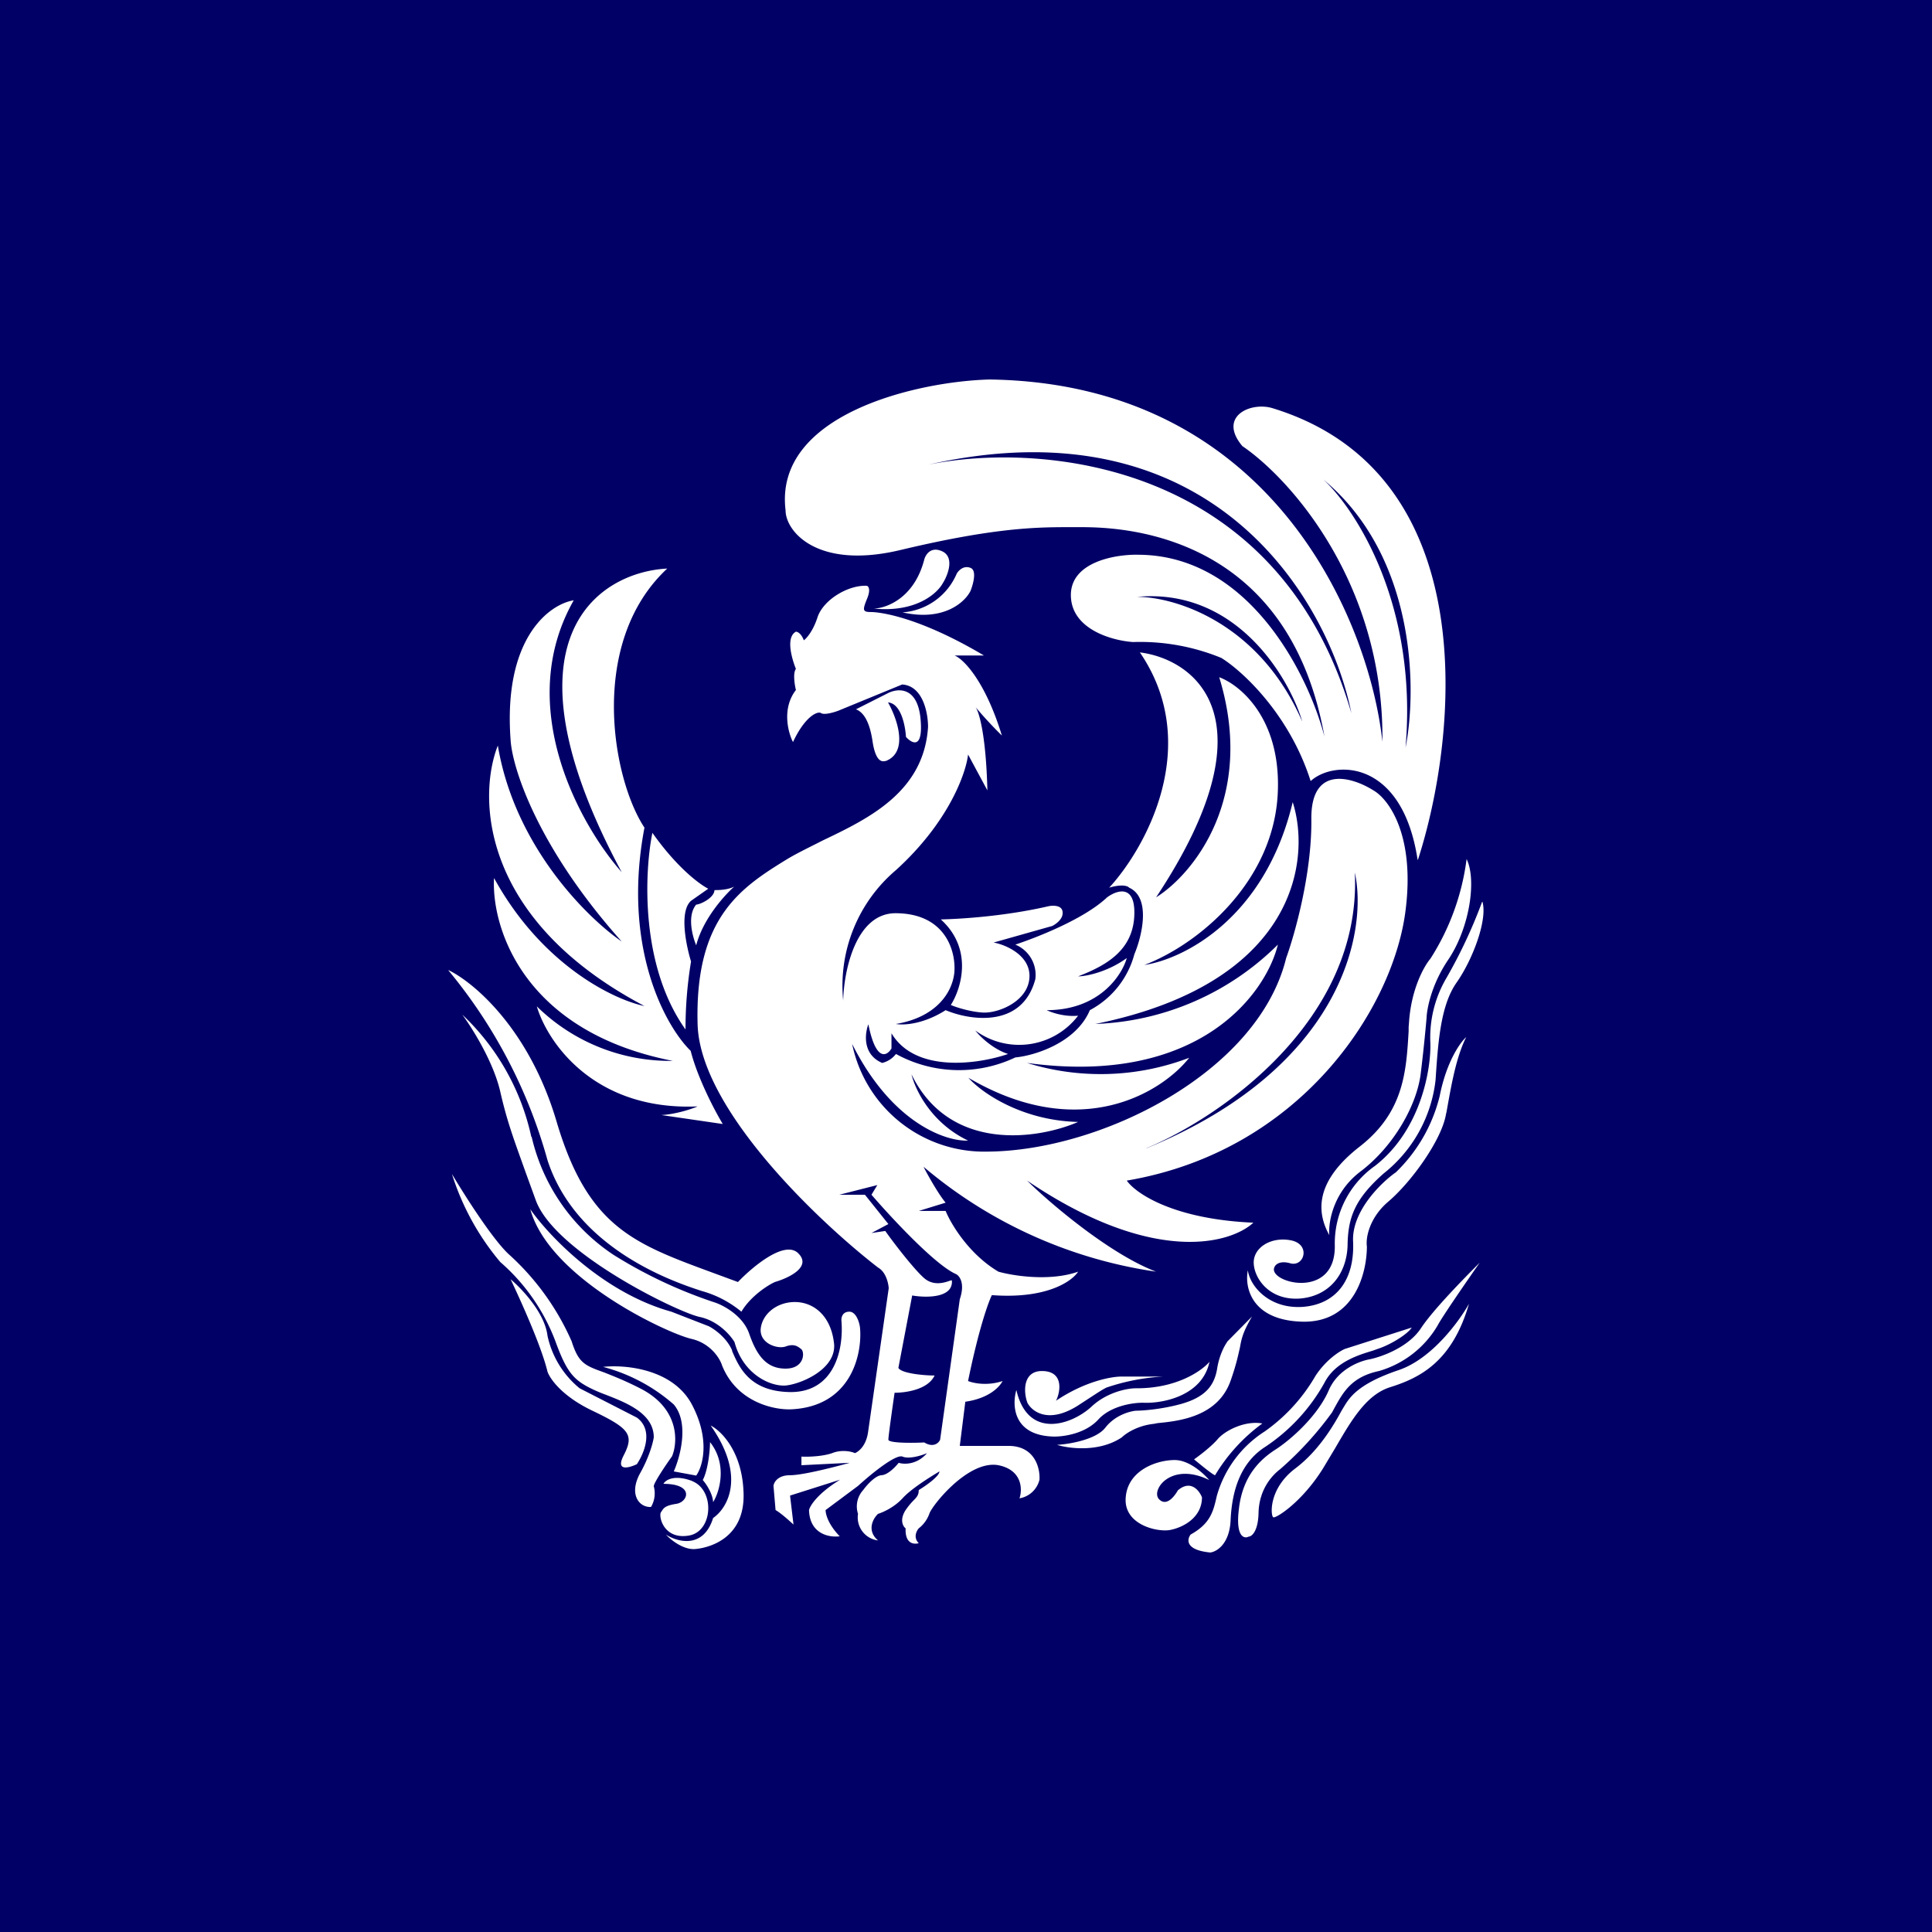 <svg xmlns="http://www.w3.org/2000/svg" width="56" height="56"><path fill="#010066" d="M0 0h56v56H0z"/><path fill-rule="evenodd" d="M41.1 24.92c1.16-3.58 1.94-11.21-4.22-13.09-.63-.19-1.59.24-.87 1.1 1.37.93 4.11 3.96 4.06 8.57-.37-3.45-3.16-10.38-11.38-10.5-2.06.05-6.26.99-5.92 3.79 0 .62.93 1.73 3.34 1.15 2.81-.67 4.02-.66 4.98-.66h.2c1 0 6.02.02 7.1 6.07-.45-1.74-2.15-5.24-5.37-5.27-.67-.02-2 .2-1.98 1.19.02.98 1.21 1.3 1.8 1.34a6.2 6.2 0 012.56.46c.6.37 1.97 1.62 2.59 3.57.65-.6 2.65-.67 3.1 2.28zm-.36-3.25c.33-1.65.32-5.52-2.38-7.77.94.87 2.74 3.64 2.38 7.77zm-1.57-1c-.63-3.18-3.96-9.08-12.27-7.2 3.2-.66 10.13-.15 12.27 7.2zm-1.43.22c-.4-1.3-1.93-3.85-4.78-3.59 1.07 0 3.52.72 4.78 3.6zm3.72 6.9a6.99 6.99 0 001.05-2.89c.29.59.1 1.96-.52 2.9-.5.73-.63 1.44-.64 1.7-.02.24-.08.89-.17 1.62-.11.9-.77 2.1-1.75 2.84-.79.6-.93 1.47-.9 1.84-.35-.63-.46-1.53.9-2.58 1.27-1 1.33-2.18 1.4-3.33v-.12l.01-.12c.06-.98.44-1.65.62-1.86zm1.5-1.65a14.7 14.7 0 01-1.03 2.2 3.4 3.4 0 00-.47 1.9c.02.75-.27 2.51-1.6 3.55a2.75 2.75 0 00-1.17 2.32c.02 1.6-1.96 1.06-1.75.62.03-.08.16-.2.47-.11.4.1.59-.56 0-.67-.58-.11-1.09.22-1.07.67.02.44.45 1.07 1.32 1.02.86-.06 1.37-.7 1.4-1.53.01-.81.2-1.35 1.05-2.1a4.03 4.03 0 001.5-2.7l.01-.15c.07-1.02.15-2.04.6-2.68.47-.67.9-1.82.75-2.34zm-1.23 5.63c.2-1.01.6-1.56.77-1.71-.3.59-.44 1.44-.57 2.16l-.02.09c-.13.74-1 1.95-1.67 2.52-.52.44-.66 1.01-.62 1.3 0 .74-.34 2.2-1.85 2.18-1.5-.03-1.7-1-1.6-1.49.06.46.62 1.13 1.6 1.06.98-.08 1.5-.8 1.45-1.9-.04-.87.81-1.7 1.24-2a4.59 4.59 0 001.27-2.21zM35.05 42.9c-.16-.19-.58-.58-1-.58-.53 0-1.36.3-1.42 1.08-.07.78.88 1.01 1.27.95.39-.07.94-.36.94-.95-.08-.2-.33-.52-.7-.2-.1.18-.33.47-.54.26-.26-.25.33-1.11 1.45-.56zm.24-1.18c-.17.2-.52.47-.68.58.18.15.56.46.61.46a5.1 5.1 0 011.37-1.5c-.5-.09-1.08.2-1.3.46zm5.63-3.24l-1.94.62c-.16.07-.55.32-.85.78a5.08 5.08 0 01-1.47 1.61 3.27 3.27 0 00-1.39 1.87c-.1.44-.18.8-.76 1.12-.11.15-.15.45.57.52.18-.02.56-.24.59-.94.04-.88.3-1.67 1-2.12a5.34 5.34 0 001.72-1.86c.31-.6.97-.8 1.4-.93l.14-.05c.4-.13.88-.44.99-.62zm.26.03c.36-.55 1.3-1.5 1.71-1.91-.35.5-1.09 1.57-1.22 1.82a2.91 2.91 0 01-1.7 1.32c-.8.17-1.04.62-1.29 1.07l-.07.13a9.8 9.8 0 01-1.51 1.65c-.21.16-.6.56-.62 1.25-.01.55-.2.7-.29.7-.13.07-.38 0-.28-.8.11-.99.65-1.46 1.07-1.73.42-.27 1.2-.95 1.53-1.7.26-.62.9-.86 1.19-.91.34-.07 1.11-.34 1.48-.89zm1.4-.72c-.28.5-1.07 1.59-2.03 1.92-1.19.4-1.43.8-1.58 1.04l-.09.15c-.2.37-.64 1.14-1.33 1.66-.8.6-.72 1.4-.64 1.42.08.03.83-.44 1.44-1.42l.36-.6c.46-.79.89-1.53 1.58-1.75.86-.27 1.8-.73 2.29-2.42zM32.5 39.9h1.25-.03a6.13 6.13 0 00-1.65.32c-.12.06-.24.14-.41.25l-.43.28c-.85.53-1.32.16-1.45-.09-.12-.32-.13-.92.42-.92.64 0 .54.6.41.86.85-.57 1.61-.7 1.9-.7zm2.56-.43c-.22.26-.95.78-2.14.77-.24 0-.83.11-1.28.53-.57.53-1.85.97-2.18-.48-.13.44-.1 1.33 1.1 1.35.27 0 .9-.08 1.28-.5.37-.4 1.03-.49 1.32-.48.55.02 1.7-.2 1.9-1.2zm.5-.57l.73-.74c-.25.43-.3.61-.35.9-.05.21-.1.48-.27.96-.37 1.05-1.5 1.17-2.12 1.23l-.1.02c-.48.05-.82.28-.93.39-.65.44-1.53.33-1.88.22.35-.02 1.13-.15 1.4-.5.28-.36.7-.47.88-.49.2 0 .76-.04 1.33-.2.7-.2.95-.54 1.03-1.02.06-.39.22-.68.29-.77zM14.8 37.08c.28.59.89 1.93 1.07 2.68.07.2.41.7 1.28 1.12 1.09.52 1.24.7.93 1.3-.25.48.15.37.38.26.2-.3.5-.98 0-1.35l-1.66-.85a2.7 2.7 0 01-.93-1.52c-.08-.67-.75-1.37-1.07-1.64zm-.3-.5a7.4 7.4 0 01-1.4-2.55c.34.57 1.14 1.84 1.63 2.31a7.4 7.4 0 011.84 2.54c.2.63.38.7.94.9.25.1.59.23 1.04.46 1.15.58 1.1 1.56.93 1.97-.18.25-.53.77-.53.87a.78.78 0 01-.08.6c-.34.02-.65-.36-.32-.97.27-.48.38-.9.4-1.05 0-.7-.82-1.01-1.41-1.24a4.24 4.24 0 01-.42-.18c-.5-.25-.7-.48-1.02-1.36a5.71 5.71 0 00-1.6-2.3zm2.98 3.04c.63-.07 2.03.05 2.58 1.1.54 1.03.3 1.8.12 2.05l-.65-.12c.19-.43.45-1.41 0-1.94a5.05 5.05 0 00-2.05-1.09zm2.59 3.31c-.53-.2-.78-.03-.84.08.9 0 .72.53.37.58-.32.05-.36.12-.42.21l-.02.03c-.08.11.07.8.8.68.71-.11.77-1.32.1-1.58zm.51-1.13c0 .25-.06.82-.21 1.1.1.11.29.4.3.64.19-.3.42-1.1-.09-1.74zm.97 1.42c-.05-1.16-.65-1.75-.95-1.9 1.04 1.48.48 2.4.07 2.68-.28.9-1.03.7-1.37.48.2.21.54.44.84.42.3-.02 1.49-.24 1.41-1.68zM13 28.12c.71.34 2.33 1.68 3.13 4.38.9 3.05 2.22 3.54 4.5 4.38l.76.28c.42-.44 1.36-1.23 1.75-.83.4.4-.3.72-.68.83-.22.1-.71.42-.97.86a3.1 3.1 0 00-1.15-.6c-.8-.26-3.63-1.21-4.47-3.79a14.8 14.8 0 00-2.87-5.5zm2.4 4.83a6.88 6.88 0 00-2-3.54c.28.38.9 1.36 1.1 2.23.2.88.4 1.4.75 2.38l.28.77c.55 1.51 4.08 3.23 4.74 3.38.54.11.9.53 1.02.73.25.93 1.03 1.29 1.48 1.26.45-.04 1.52-.49 1.4-1.26-.1-.78-.6-1.16-1.13-1.16-.52 0-.94.34-.99.77-.04.43.48.6.72.52.24-.09.35-.01.46.08.1.1.08.56-.46.56-.53 0-.82-.34-1.05-1-.18-.54-.77-.85-1.04-.93a13.5 13.5 0 01-2.9-1.37 5.62 5.62 0 01-2.37-3.42zm-.03 2.1c.53.76 2.1 2.42 4.09 2.97l1.08.42c.16.08.52.33.68.7v.02c.2.46.5 1.18 1.7 1.19 1.23 0 1.54-1.17 1.47-2.06-.01-.09.02-.27.23-.27.2 0 .3.33.31.49.06.75-.26 2.26-2 2.34-.49.02-1.57-.2-2-1.27-.06-.2-.33-.64-.88-.77-.68-.15-4.12-1.74-4.68-3.76zm2.65-9.77c-3.66-6.8-.64-8.7 1.32-8.8-2.3 2.14-1.6 6.09-.66 7.51-.66 3.47.61 5.76 1.34 6.47.2.79.7 1.74.93 2.12l-1.78-.26c.4-.02.87-.17 1.05-.25-3.02.13-4.36-1.88-4.66-2.9a5.51 5.51 0 003.94 1.58c-4.34-.85-5.26-3.88-5.18-5.3 1.39 2.53 3.48 3.53 4.36 3.71-4.78-2.52-4.83-6.08-4.25-7.55.49 2.93 2.6 5 3.59 5.68-2.44-2.73-3.17-5.03-3.22-5.84-.22-2.96 1.13-3.94 1.83-4.05-1.75 3.08.2 6.54 1.39 7.88zm.89-1.14c-.23 1.13-.36 3.85.96 5.7a12 12 0 01.16-1.97c-.14-.46-.35-1.45 0-1.76l.5-.35c-.24-.12-.9-.6-1.62-1.62zm1.27 3.26c.2-.77.82-1.45 1.1-1.7-.2.1-.47.1-.57.1-.01.23-.42.42-.53.42-.27.32-.11.92 0 1.18zm5.15-9.76c.36-.01 1.17-.3 1.46-1.42.04-.15.2-.4.54-.23.34.18.14.69 0 .91-.16.3-.78.86-2 .74zm2.4-1.01a1.85 1.85 0 01-1.57 1.12c1.2.27 1.81-.3 1.97-.62.08-.2.19-.6 0-.67-.2-.08-.35.08-.4.17zm-2.92 3.93l.93-.47c.28-.14.84-.2.94.72.09.92-.24.75-.42.55-.02-.32-.14-.97-.52-1 .26.46.61 1.44-.07 1.7h-.02c-.08.02-.27.03-.36-.58-.1-.67-.32-.86-.48-.92zm5.57 5.71c-1.3.3-2.62.37-3.11.38.95.86.59 2.01.29 2.48.16.07.57.2.94.22.46.02 1.36-.35 1.34-1.09-.02-.59-.7-.88-1.04-.94l1.7-.48c.1-.05.32-.2.3-.4-.01-.21-.29-.2-.42-.17zm-7.4-4.77c-.14-.28-.32-.97.09-1.5-.04-.16-.09-.5 0-.61-.12-.3-.3-.92 0-1.08.04 0 .15.04.23.25.08-.06.27-.27.4-.68.18-.51.9-.93 1.43-.9.05.02.11.12 0 .38-.13.32-.13.38.11.38s1.36.12 3.28 1.26h-.85c.25.1.88.72 1.37 2.32a11.8 11.8 0 01-.76-.82c.1.14.3.81.34 2.41l-.56-1.04c-.06.54-.56 1.96-2.09 3.35A4.39 4.39 0 0024.44 29c.02-.85.36-2.54 1.53-2.53 1.47.01 1.75 1.15 1.69 1.74-.07.59-.55 1.28-1.69 1.47.2.04.78.02 1.44-.4.71.3 2.22.53 2.6-.9a.95.95 0 00-.58-1c.6-.2 1.98-.73 2.66-1.37.27-.2.8-.39.79.46-.01 1.06-.8 1.51-1.63 1.83.24 0 .86-.13 1.41-.53-.14.5-.8 1.51-2.32 1.51.14.07.52.2.91.16a2.15 2.15 0 01-2.98.43c.13.17.51.54.95.68-.84.29-2.68.57-3.38-.6v.44c-.13.22-.45.4-.67-.7-.1.26-.18.87.4 1.12a.72.72 0 00.4-.26 3.8 3.8 0 003.46.1c.55-.05 1.76-.42 2.16-1.37a2.59 2.59 0 001.29-1.62c.22-.52.49-1.64-.15-1.93-.04-.05-.21-.11-.58 0 1.06-1.15 2.72-4.14.89-6.82 1.59.2 3.91 1.91.47 7.1 1.06-.66 2.9-2.88 1.83-6.38.6.22 1.77 1.18 1.7 3.28-.08 2.62-2.29 4.46-3.87 5.06 1.1-.16 3.49-1.32 4.3-4.72.53 1.65.13 5.24-5.72 6.43a7.9 7.9 0 005.29-2.3c-.35 1.43-2.3 4.11-7.27 3.43a7.2 7.2 0 004.7-.15c-.78.99-3.15 2.49-6.4.58.36.41 1.52 1.24 3.18 1.28-1.15.5-3.72.9-4.83-1.38.1.42.55 1.4 1.64 1.92-.63.03-2.2-.49-3.36-2.8a3.91 3.91 0 003.92 3.12c3.3-.02 7.85-2.3 8.66-5.61.25-.69.75-2.46.73-4.04-.01-1.58 1.2-1.2 1.8-.82.44.25 1.23 1.31.92 3.56-.39 2.81-3.06 6.9-8.07 7.75.26.37 1.35 1.12 3.67 1.22-.67.62-2.93 1.24-6.56-1.22.68.67 2.4 2.13 3.74 2.64a13.4 13.4 0 01-6.74-3.04c.13.26.45.82.64 1.04l-.78.24h.78c.15.37.67 1.25 1.53 1.76.42.12 1.49.29 2.31 0-.17.27-.9.8-2.5.68-.1.2-.38.97-.69 2.49.15.06.55.15 1 0-.08.16-.38.5-1.08.6l-.16 1.28h1.41c.77 0 .92.65.9.98a.72.72 0 01-.58.54c.09-.26.08-.82-.61-.96-.88-.16-1.93 1.18-2 1.4a.94.94 0 01-.31.43c-.07.08-.16.27 0 .43-.14.04-.4.02-.38-.43-.08-.06-.18-.25 0-.53.09-.13.17-.22.23-.28.1-.1.15-.16.15-.3.2-.12.6-.4.6-.54-.25.15-.82.5-1.07.78-.25.27-.58.41-.71.45-.14.13-.34.48 0 .77a.67.67 0 01-.58-.77.7.7 0 01.15-.69c.1-.14.35-.42.53-.43.19-.01.41-.25.5-.36.15.05.53.06.82-.28-.16.07-.52.18-.71.1-.2-.08-.94.53-1.29.85l-.94.7c0 .1.06.4.41.76-.28.04-.87-.05-.89-.76.03-.13.25-.48.9-.88l-1.45.46.1.84c-.11-.1-.36-.33-.52-.42l-.06-.7c.01-.1.12-.31.48-.31.37 0 1.3-.24 1.73-.36l-1.4.07v-.25c.18.01.6 0 .89-.1.27-.11.56-.05.66 0 .1-.04.32-.2.38-.6l.6-4.18c-.01-.15-.08-.47-.31-.6-1.72-1.33-5.17-4.6-5.23-7.06-.08-3.07 1.23-3.94 2.6-4.78.3-.18.66-.35 1.03-.54 1.34-.64 2.93-1.41 3.05-3.29 0-.39-.14-1.19-.75-1.23l-1.85.76c-.13.05-.41.13-.5.07-.1-.07-.47.1-.81.83zm1.35 13.13l1.1-.28-.17.28c.57.66 1.85 2.04 2.45 2.3.1.05.27.26.11.73l-.57 4.07c-.04.1-.2.24-.46.08-.35.02-1.04.02-1.04-.08s.12-.95.18-1.36c.3 0 .96-.08 1.16-.5-.31 0-.96-.06-1.05-.22l.4-2.1c.4.07 1.2.08 1.15-.44l-.05.01c-.14.05-.47.17-.75-.07-.28-.24-.87-1-1.13-1.37l-.4.06.49-.26-.68-.85h-.74zm8.9-1.35c2.1-.87 6.25-3.69 6.04-7.99.37 1.68-.32 5.64-6.03 7.99z" fill="#fff"/></svg>